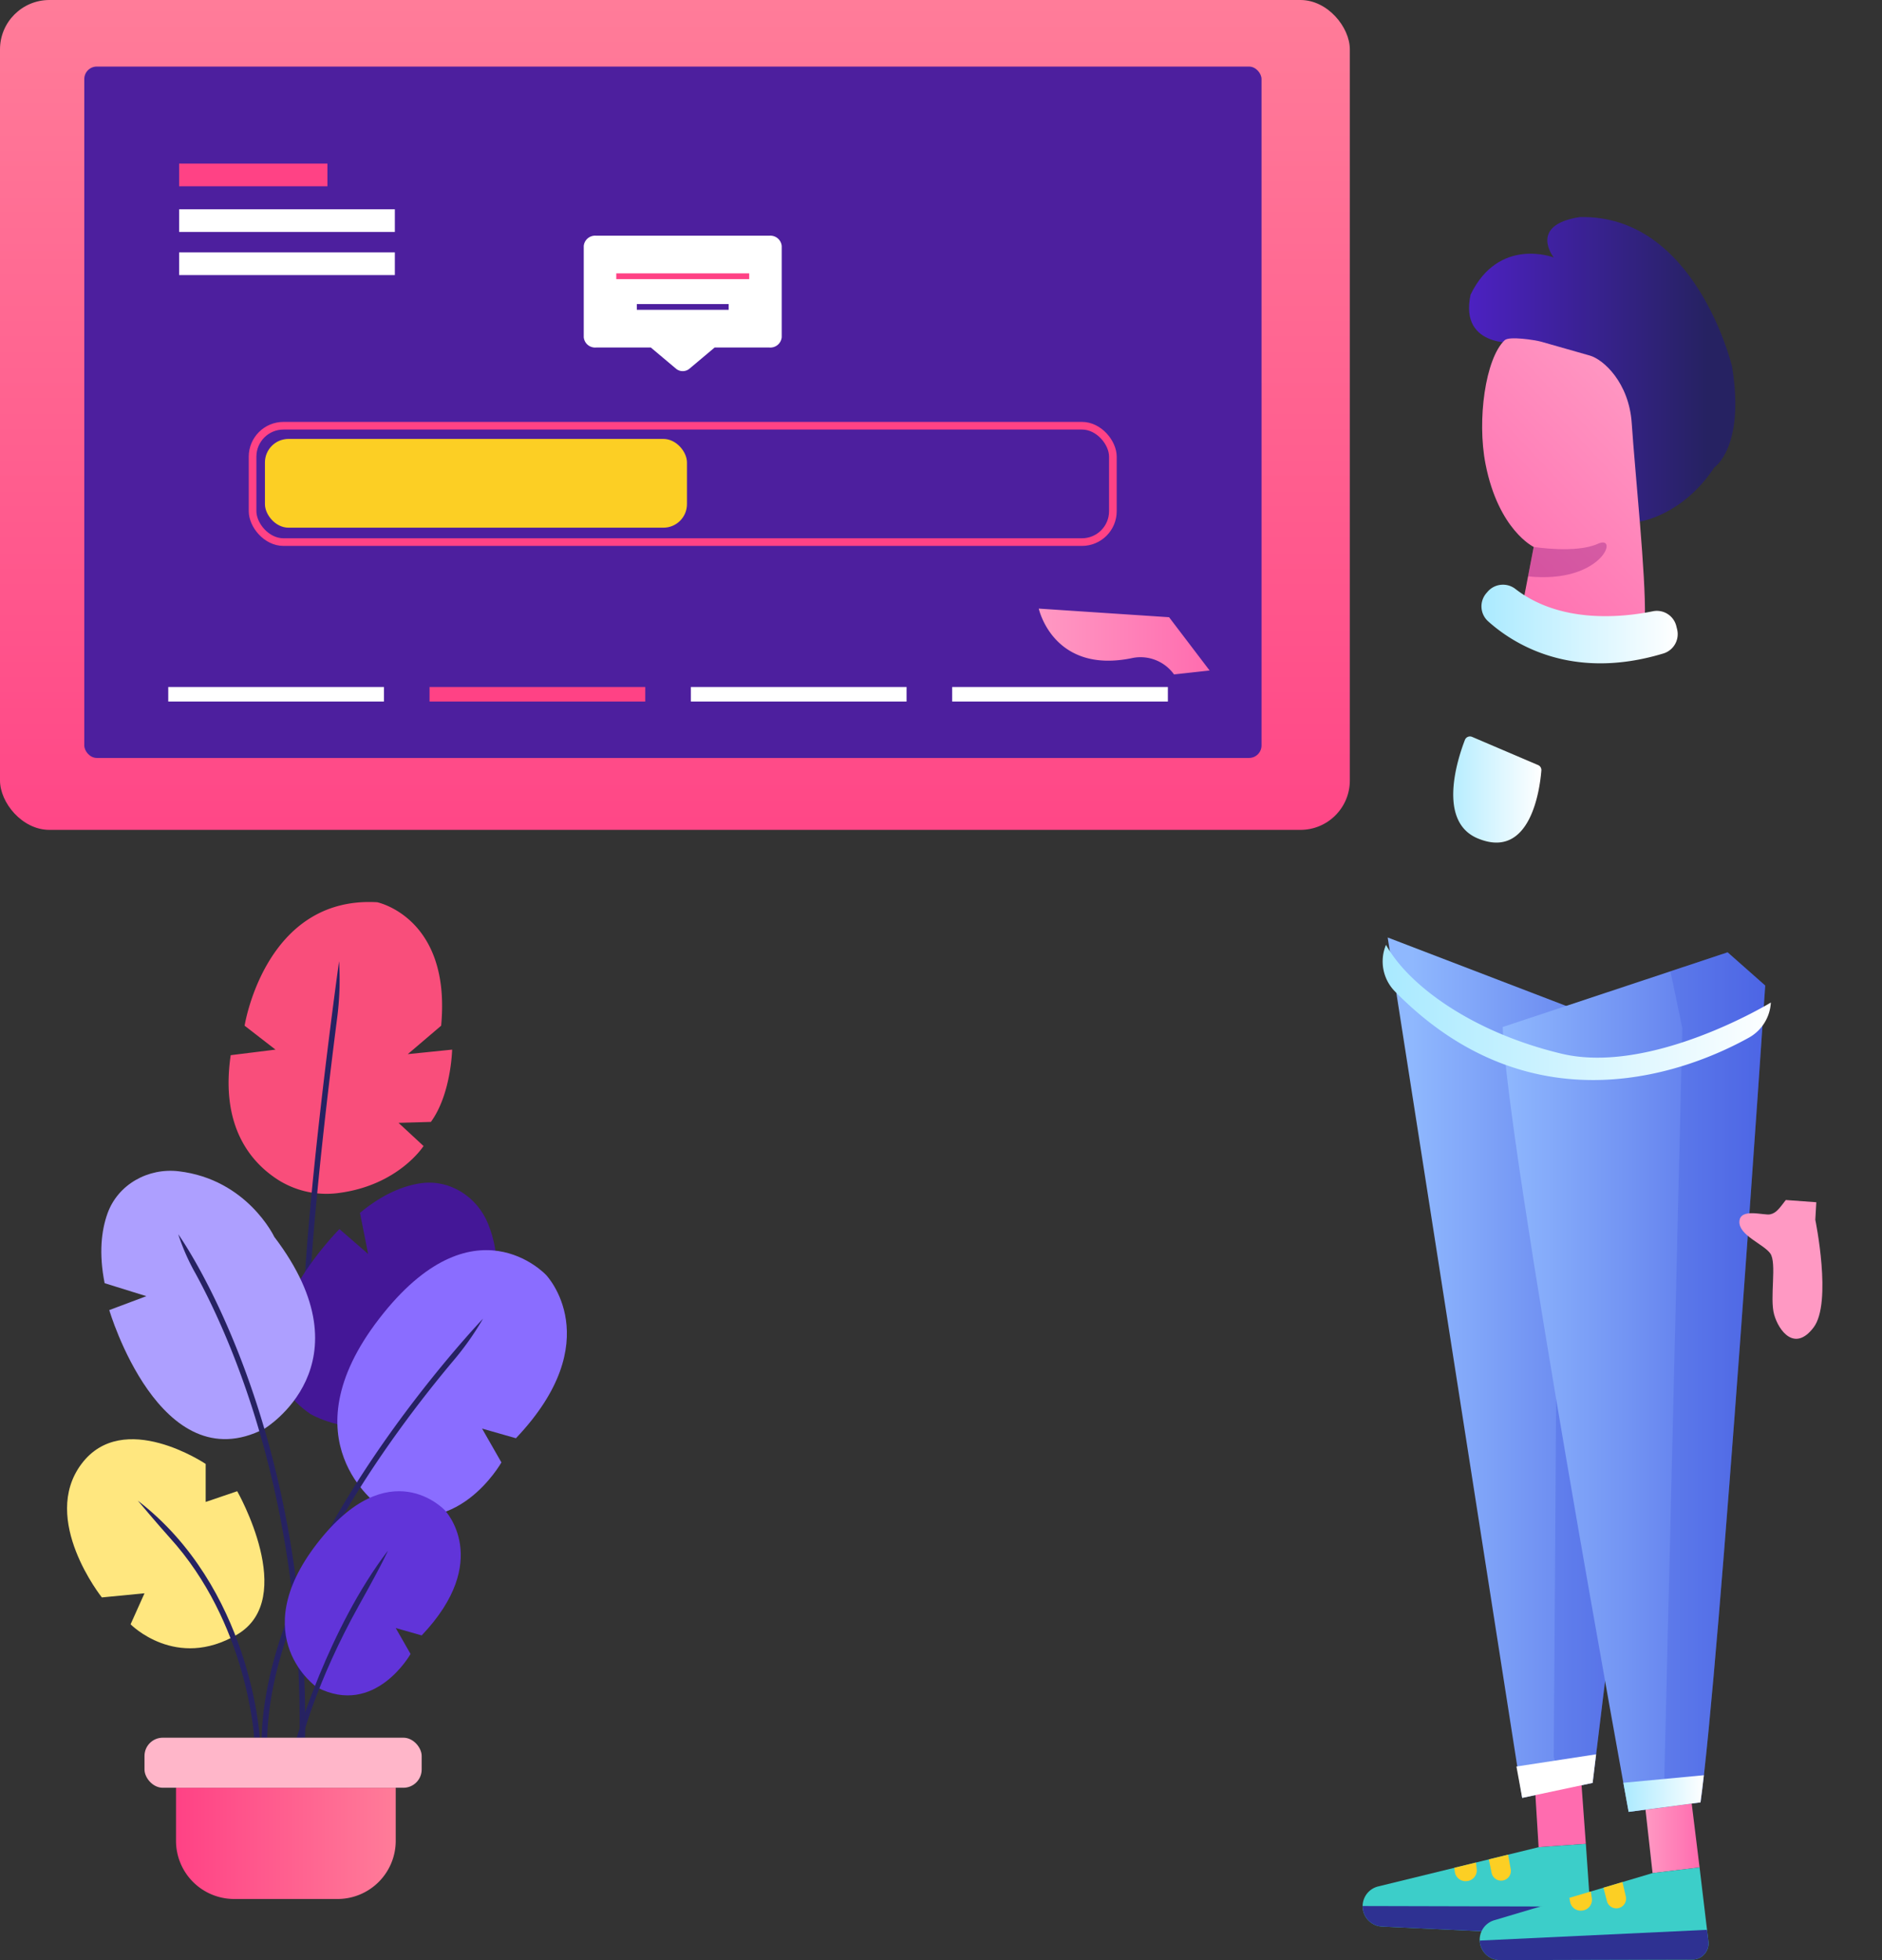 <svg xmlns="http://www.w3.org/2000/svg" xmlns:xlink="http://www.w3.org/1999/xlink" width="492.096" height="512.597" viewBox="0 0 492.096 512.597"><rect x="0" y="0" width="492.096" height="512.597" fill="#333333" stroke="none"/><defs><style>.a{fill:url(#a);}.b{fill:#4d1f9e;}.c{fill:#fff;}.d{fill:#ff4285;}.e{fill:none;stroke:#ff4285;stroke-miterlimit:10;stroke-width:2px;}.f{fill:#fccf24;}.g{fill:url(#b);}.h{fill:url(#c);}.i{fill:#3953de;opacity:0.25;}.j{fill:url(#d);}.k{fill:url(#f);}.l{fill:url(#g);}.m{fill:url(#h);}.n{fill:url(#j);}.o{fill:url(#k);}.p{fill:#710073;opacity:0.3;}.q{fill:url(#l);}.r{fill:#3ccec9;}.s{fill:#2e3192;}.t{fill:url(#o);}.u{fill:#f94e7b;}.v{fill:#262262;}.w{fill:#441797;}.x{fill:#8a6dff;}.y{fill:url(#p);}.z{fill:#ffe77f;}.aa{fill:#ad9fff;}.ab{fill:#6134d9;}.ac{fill:#ffb6c9;}</style><linearGradient id="a" x1="0.5" y1="1.082" x2="0.5" y2="0.008" gradientUnits="objectBoundingBox"><stop offset="0" stop-color="#ff4285"/><stop offset="1" stop-color="#ff7c99"/></linearGradient><linearGradient id="b" x1="1" y1="0.5" x2="0" y2="0.5" gradientUnits="objectBoundingBox"><stop offset="0" stop-color="#ff6caf"/><stop offset="1" stop-color="#ff99c3"/></linearGradient><linearGradient id="c" x1="1.132" y1="0.289" x2="0.095" y2="0.289" gradientUnits="objectBoundingBox"><stop offset="0" stop-color="#536ce7"/><stop offset="1" stop-color="#8fb8fe"/></linearGradient><linearGradient id="d" x1="1" y1="0.5" x2="0" y2="0.5" xlink:href="#c"/><linearGradient id="f" x1="0.866" y1="-1.193" x2="0.02" y2="-1.193" gradientUnits="objectBoundingBox"><stop offset="0" stop-color="#262262"/><stop offset="1" stop-color="#4d21c3"/></linearGradient><linearGradient id="g" x1="0.219" y1="1.037" x2="0.818" y2="0.021" xlink:href="#b"/><linearGradient id="h" x1="1" y1="0.5" x2="0" y2="0.5" gradientUnits="objectBoundingBox"><stop offset="0" stop-color="#fff"/><stop offset="1" stop-color="#aaeaff"/></linearGradient><linearGradient id="j" x1="16.487" y1="-15.904" x2="14.855" y2="-15.904" xlink:href="#b"/><linearGradient id="k" x1="1.025" y1="0.925" x2="0.02" y2="0.925" xlink:href="#h"/><linearGradient id="l" x1="-1.194" y1="-2.04" x2="-2.349" y2="-2.04" xlink:href="#b"/><linearGradient id="o" x1="-0.271" y1="-3.475" x2="-1.312" y2="-3.475" xlink:href="#h"/><linearGradient id="p" x1="0" y1="0.5" x2="1" y2="0.5" xlink:href="#a"/></defs><g transform="translate(86 44)"><g transform="translate(-86 -44)"><rect class="a" width="352.948" height="217.022" rx="12.915"/><g transform="translate(22.039 17.409)"><rect class="b" width="307.817" height="180.805" rx="3.263"/><g transform="translate(21.954 162.249)"><rect class="c" width="56.406" height="3.807" transform="translate(204.97)"/><rect class="c" width="56.406" height="3.807" transform="translate(136.647)"/><rect class="d" width="56.406" height="3.807" transform="translate(68.324)"/><rect class="c" width="56.406" height="3.807" transform="translate(0)"/></g><g transform="translate(24.797 25.373)"><rect class="c" width="56.406" height="5.932" transform="translate(0 23.224)"/><rect class="c" width="56.406" height="5.932" transform="translate(0 11.948)"/><rect class="d" width="38.779" height="5.932"/></g><g transform="translate(130.594 44.228)"><path class="c" d="M1013.341,36.847h45.366a2.98,2.98,0,0,1,3.2,2.693V63.395a2.981,2.981,0,0,1-3.2,2.695h-14.341l-6.639,5.585a2.742,2.742,0,0,1-3.406,0l-6.639-5.585h-14.341a2.981,2.981,0,0,1-3.2-2.695V39.54A2.98,2.98,0,0,1,1013.341,36.847Z" transform="translate(-1010.14 -36.847)"/><rect class="d" width="34.76" height="1.504" transform="translate(8.505 9.857)"/><rect class="b" width="24.013" height="1.504" transform="translate(13.878 17.879)"/></g><rect class="e" width="224.947" height="30.431" rx="8.081" transform="translate(44.004 93.925)"/><rect class="f" width="110.35" height="23.214" rx="6.164" transform="translate(47.237 97.376)"/></g></g><path class="g" d="M1000.992,101.5l-10.6-13.934-34.074-2.256s3.782,17.373,24.7,12.882a10.769,10.769,0,0,1,10.667,4.334Z" transform="translate(-770.707 29.845)"/><g transform="translate(220.754 12.764)"><path class="h" d="M943.159,259.549l-13.122,107.5-18.416,3.915L876.453,145.956l49.586,19.015Z" transform="translate(-820.361 42.447)"/><path class="i" d="M888.8,189.5l10.942,60.451L886.636,357.32l-.44.216-7.37,1.567-2.373-8.519,1.211-181.675Z" transform="translate(-776.944 52.046)"/><path class="j" d="M922.524,157.38S910.561,335.9,905.6,371l-18.792,2.482s-32.163-175.813-32.923-205.265l58.806-19.525Z" transform="translate(-767.716 43.59)"/><path class="i" d="M858.791,168.561l-3.124-14.907,14.953-4.964,9.835,8.689S868.492,335.9,863.528,371l-9.645,1.274Z" transform="translate(-725.647 43.59)"/><path class="j" d="M983,136.867s5.184,19.694,5.628,37.346c.1,3.872-.328,20.929-3.575,23.038-13.807,8.963-53.689,16.393-93.052-18.706a10.9,10.9,0,0,1-3.029-11.615c2.683-7.99,3.319-15.395,5.206-24.344l-8.441,13.8a11.1,11.1,0,0,1-9.887,5.3l-.342-.014a11.732,11.732,0,0,1-9.1-4.86c-7.769-10.786-26.911-37.311-33.553-46.514a2.633,2.633,0,0,1,1.547-4.106l12.134-2.821a7.651,7.651,0,0,1,7.352,2.256l15.52,17.449c3.612,3.9,7,12.648,12.862-1.014a13.088,13.088,0,0,1,.711-1.427c1.342-2.307,5.81-9.983,9.089-15.618a36.478,36.478,0,0,1,11.295-12.032c3.7-2.465,8.061-4.893,11.36-5.316l48.565,6.416a46.818,46.818,0,0,1,27.175,12.235c12,11.444,24.635,54.13,26.775,67.9a43.705,43.705,0,0,1-1.961,20.5c-3.279,9.76-13.232,43.389-13.232,43.389l-8.823-1.021a1.768,1.768,0,0,1-1.564-1.91c.759-8.7,3.909-46.575,4.048-54.542C995.861,171.655,983,136.867,983,136.867Z" transform="translate(-832.354 18.067)"/><path class="k" d="M896.4,89.279s2.766,8.392,7.639,3.465c0,0,11.156-1.519,19.505-14.184,0,0,8.07-5.277,4.608-26.385,0,0-9.5-39.848-39.861-39.051-13.475,2.11-6.759,10.554-6.759,10.554s-14.372-5.552-21.75,9.752c-3.037,14.286,12.584,12.534,12.584,12.534s-5.412-1.344-6.512,4.727,3.446,10.9,3.446,10.9Z" transform="translate(-782.025 -13.113)"/><path class="l" d="M915.164,57.627c.9,13.418,3.723,39.888,3.445,50.838,0,0-1.95,5.5-13.651,4.609s-17.905-10.1-17.905-10.1l2.482-12.941s-9.194-4.409-12.587-21.628c-2.283-11.593-.041-27.665,4.994-32.435,1.179-1.118,8.04-.044,9.6.4l12.673,3.612C907.755,40.984,914.449,47.044,915.164,57.627Z" transform="translate(-795.265 -3.761)"/><path class="m" d="M914.856,87.843c-7.959,1.622-24.079,3.327-35.9-5.779a5.312,5.312,0,0,0-7.317.657l-.362.423a5.265,5.265,0,0,0,.5,7.346c6.481,5.823,21.757,15.666,45.766,8.412a5.287,5.287,0,0,0,3.639-6.311l-.21-.848A5.24,5.24,0,0,0,914.856,87.843Z" transform="translate(-789.407 15.241)"/><path class="m" d="M917.34,116.37,900.087,109a1.412,1.412,0,0,0-1.878.786c-1.876,4.853-7.321,21.344,3.375,25.772,13.867,5.765,16.242-13.12,16.612-17.778A1.409,1.409,0,0,0,917.34,116.37Z" transform="translate(-821.922 26.941)"/><path class="n" d="M863.2,199.53s4.463,21.666-.441,28.15-9.092.98-10.322-3.354.779-13.526-1.025-16.008-8.274-4.745-8.06-8.355,6.419-1.5,8.053-1.854,2.445-1.635,4.082-3.746l7.976.583Z" transform="translate(-695.297 62.693)"/><path class="o" d="M855.973,159.416a11.2,11.2,0,0,1-2.258-12.107c5.782,10.442,22.235,22.785,45.826,28.455s54.8-13.363,54.8-13.363a11.172,11.172,0,0,1-5.813,9.223C934.138,179.6,892.765,197.028,855.973,159.416Z" transform="translate(-798.065 43.013)"/><path class="p" d="M901.386,73.458c5.673-2.6,1.184,10.552-18.258,8.525l1.476-7.7S895.713,76.057,901.386,73.458Z" transform="translate(-790.333 11.983)"/><path class="q" d="M899.1,301.255l1.227,16.778-12.348.872-1.026-16.657Z" transform="translate(-792.424 107.398)"/><path class="r" d="M944.366,313.085l1.349,19.444a4.254,4.254,0,0,1-4.445,4.544l-50.2-2.361A5.326,5.326,0,0,1,886,329.341h0a5.325,5.325,0,0,1,4.06-5.12l41.961-10.264Z" transform="translate(-836.461 112.346)"/><path class="s" d="M945.509,324.775l.206,2.96a4.255,4.255,0,0,1-4.445,4.544l-50.2-2.361A5.326,5.326,0,0,1,886,324.547l59.347.148Z" transform="translate(-836.461 117.139)"/><path class="f" d="M905.813,315.077l.686,3.8a2.542,2.542,0,0,1-2.154,2.97h0a2.543,2.543,0,0,1-2.839-2l-.729-3.534Z" transform="translate(-818.24 113.179)"/><path class="f" d="M912.732,316.526l.194,1.716a2.837,2.837,0,0,1-2.551,3.144l-.092.009a2.838,2.838,0,0,1-3.079-2.441l-.142-1.042Z" transform="translate(-833.557 113.785)"/><path class="g" d="M878.07,305.654l2.058,16.7-12.289,1.484-1.852-16.585Z" transform="translate(-742.486 109.238)"/><path class="m" d="M886.253,300.429c-.314,2.763-.61,5.165-.885,7.107l-18.792,2.482s-.5-2.747-1.383-7.613Z" transform="translate(-747.487 107.052)"/><path class="t" d="M885.062,299.766l20.834-3.191-.913,7.478-18.416,3.915Z" transform="translate(-795.306 105.44)"/><path class="r" d="M921.828,317.427l2.313,19.352a4.255,4.255,0,0,1-4.214,4.76l-50.255.133a5.324,5.324,0,0,1-5.334-5.111h0a5.325,5.325,0,0,1,3.8-5.315l41.4-12.334Z" transform="translate(-784.187 114.162)"/><path class="s" d="M923.785,329.018l.352,2.944a4.255,4.255,0,0,1-4.214,4.76l-50.255.133a5.325,5.325,0,0,1-5.334-5.111l59.281-2.8Z" transform="translate(-784.182 118.978)"/><path class="f" d="M884.513,320.128l.874,3.761a2.545,2.545,0,0,1-2.005,3.075h0a2.543,2.543,0,0,1-2.934-1.862l-.9-3.493Z" transform="translate(-767.036 115.291)"/><path class="f" d="M891.418,321.869l.279,1.7a2.836,2.836,0,0,1-2.391,3.268l-.092.013a2.836,2.836,0,0,1-3.2-2.283l-.194-1.034Z" transform="translate(-782.23 116.019)"/></g></g><path class="u" d="M233.257,357.934c-7.036-4.372-15.529-13.7-12.716-32.805l11.709-1.453-8.073-6.258s5.333-33.982,34.664-32.285c0,0,19.391,3.971,16.726,32.285l-8.727,7.438,11.6-1.181s-.247,11.635-5.556,18.906l-8.463.242,6.545,6.061s-6.491,10.2-22.066,12.269A23.728,23.728,0,0,1,233.257,357.934Z" transform="translate(-160.218 -49.184)"/><path class="v" d="M243.666,296.369a78.516,78.516,0,0,1-.581,15.459c-2.79,21.822-7.481,61.688-7.545,83.3l-1.453,0c.089-30.722,9.485-98.08,9.579-98.757" transform="translate(-155.007 -45.008)"/><path class="w" d="M245.662,350.8s-31.911,31.805-7.564,48.374c0,0,26.925,15.959,43.45-20.8,0,0,9.415-12.831,3.009-28.889-2.867-7.186-10.167-11.828-17.813-10.648-4.438.686-9.793,2.8-15.715,7.721l2.135,10.742Z" transform="translate(-156.908 -29.377)"/><path class="x" d="M251.712,418.439s-24.66-17.072,0-49.005,43.631-11.382,43.631-11.382,16.44,17.072-7.9,42.682l-8.853-2.528,5.059,8.852S271.525,428.662,251.712,418.439Z" transform="translate(-152.543 -24.613)"/><g transform="translate(68.404 344.85)"><path class="v" d="M227.747,474.27l-1.455-.041c1.445-50.242,57.33-109.014,57.894-109.6a76.126,76.126,0,0,1-7.97,11.242C260.3,394.861,228.818,437.012,227.747,474.27Z" transform="translate(-226.292 -364.627)"/></g><path class="y" d="M0,0H57.449a0,0,0,0,1,0,0V13.88A15.208,15.208,0,0,1,42.241,29.088H15.208A15.208,15.208,0,0,1,0,13.88V0A0,0,0,0,1,0,0Z" transform="translate(46.022 467.523)"/><path class="z" d="M225.4,394.112v9.938l8.241-2.808s16,28.018,0,37.472-27.876-2.667-27.876-2.667l3.636-8.108-11.15,1.079s-16.241-20.362-5.333-34.906S225.4,394.112,225.4,394.112Z" transform="translate(-171.618 -11.269)"/><path class="aa" d="M197.768,372.82s13.251,45.087,40.561,31.027c0,0,28.038-16.726,2.586-50.178,0,0-7.069-15.019-24.975-17.148-8.014-.953-15.905,3.424-18.631,11.02-1.582,4.409-2.312,10.369-.753,18.247l10.908,3.394Z" transform="translate(-169.198 -30.214)"/><g transform="translate(36.043 392.449)"><path class="v" d="M233.086,461.4c-.016-.337-1.835-30.089-22.144-52.413-2.712-2.98-8.278-9.609-8.278-9.609,29.5,22.728,31.855,61.556,31.875,61.947Z" transform="translate(-202.664 -399.381)"/></g><g transform="translate(46.609 322.786)"><path class="v" d="M243.554,480.174l-1.455-.018c.76-61.9-17.6-103.785-27.213-121.4a55.922,55.922,0,0,1-4.507-10.242C210.721,348.985,244.583,396.384,243.554,480.174Z" transform="translate(-210.379 -348.518)"/></g><path class="ab" d="M239.12,448.862s-18.908-13.09,0-37.572,33.452-8.727,33.452-8.727,12.6,13.089-6.061,32.724l-6.788-1.939,3.879,6.788S254.31,456.7,239.12,448.862Z" transform="translate(-156.252 -7.6)"/><g transform="translate(77.319 405.512)"><path class="v" d="M234.2,459.09l-1.4-.4c.084-.292,8.462-29.3,24.12-49.774,0,0-.918,2.38-7.592,14.334C238.069,443.417,234.273,458.831,234.2,459.09Z" transform="translate(-232.801 -408.918)"/></g><rect class="ac" width="72.478" height="13.09" rx="4.779" transform="translate(37.781 454.434)"/></svg>